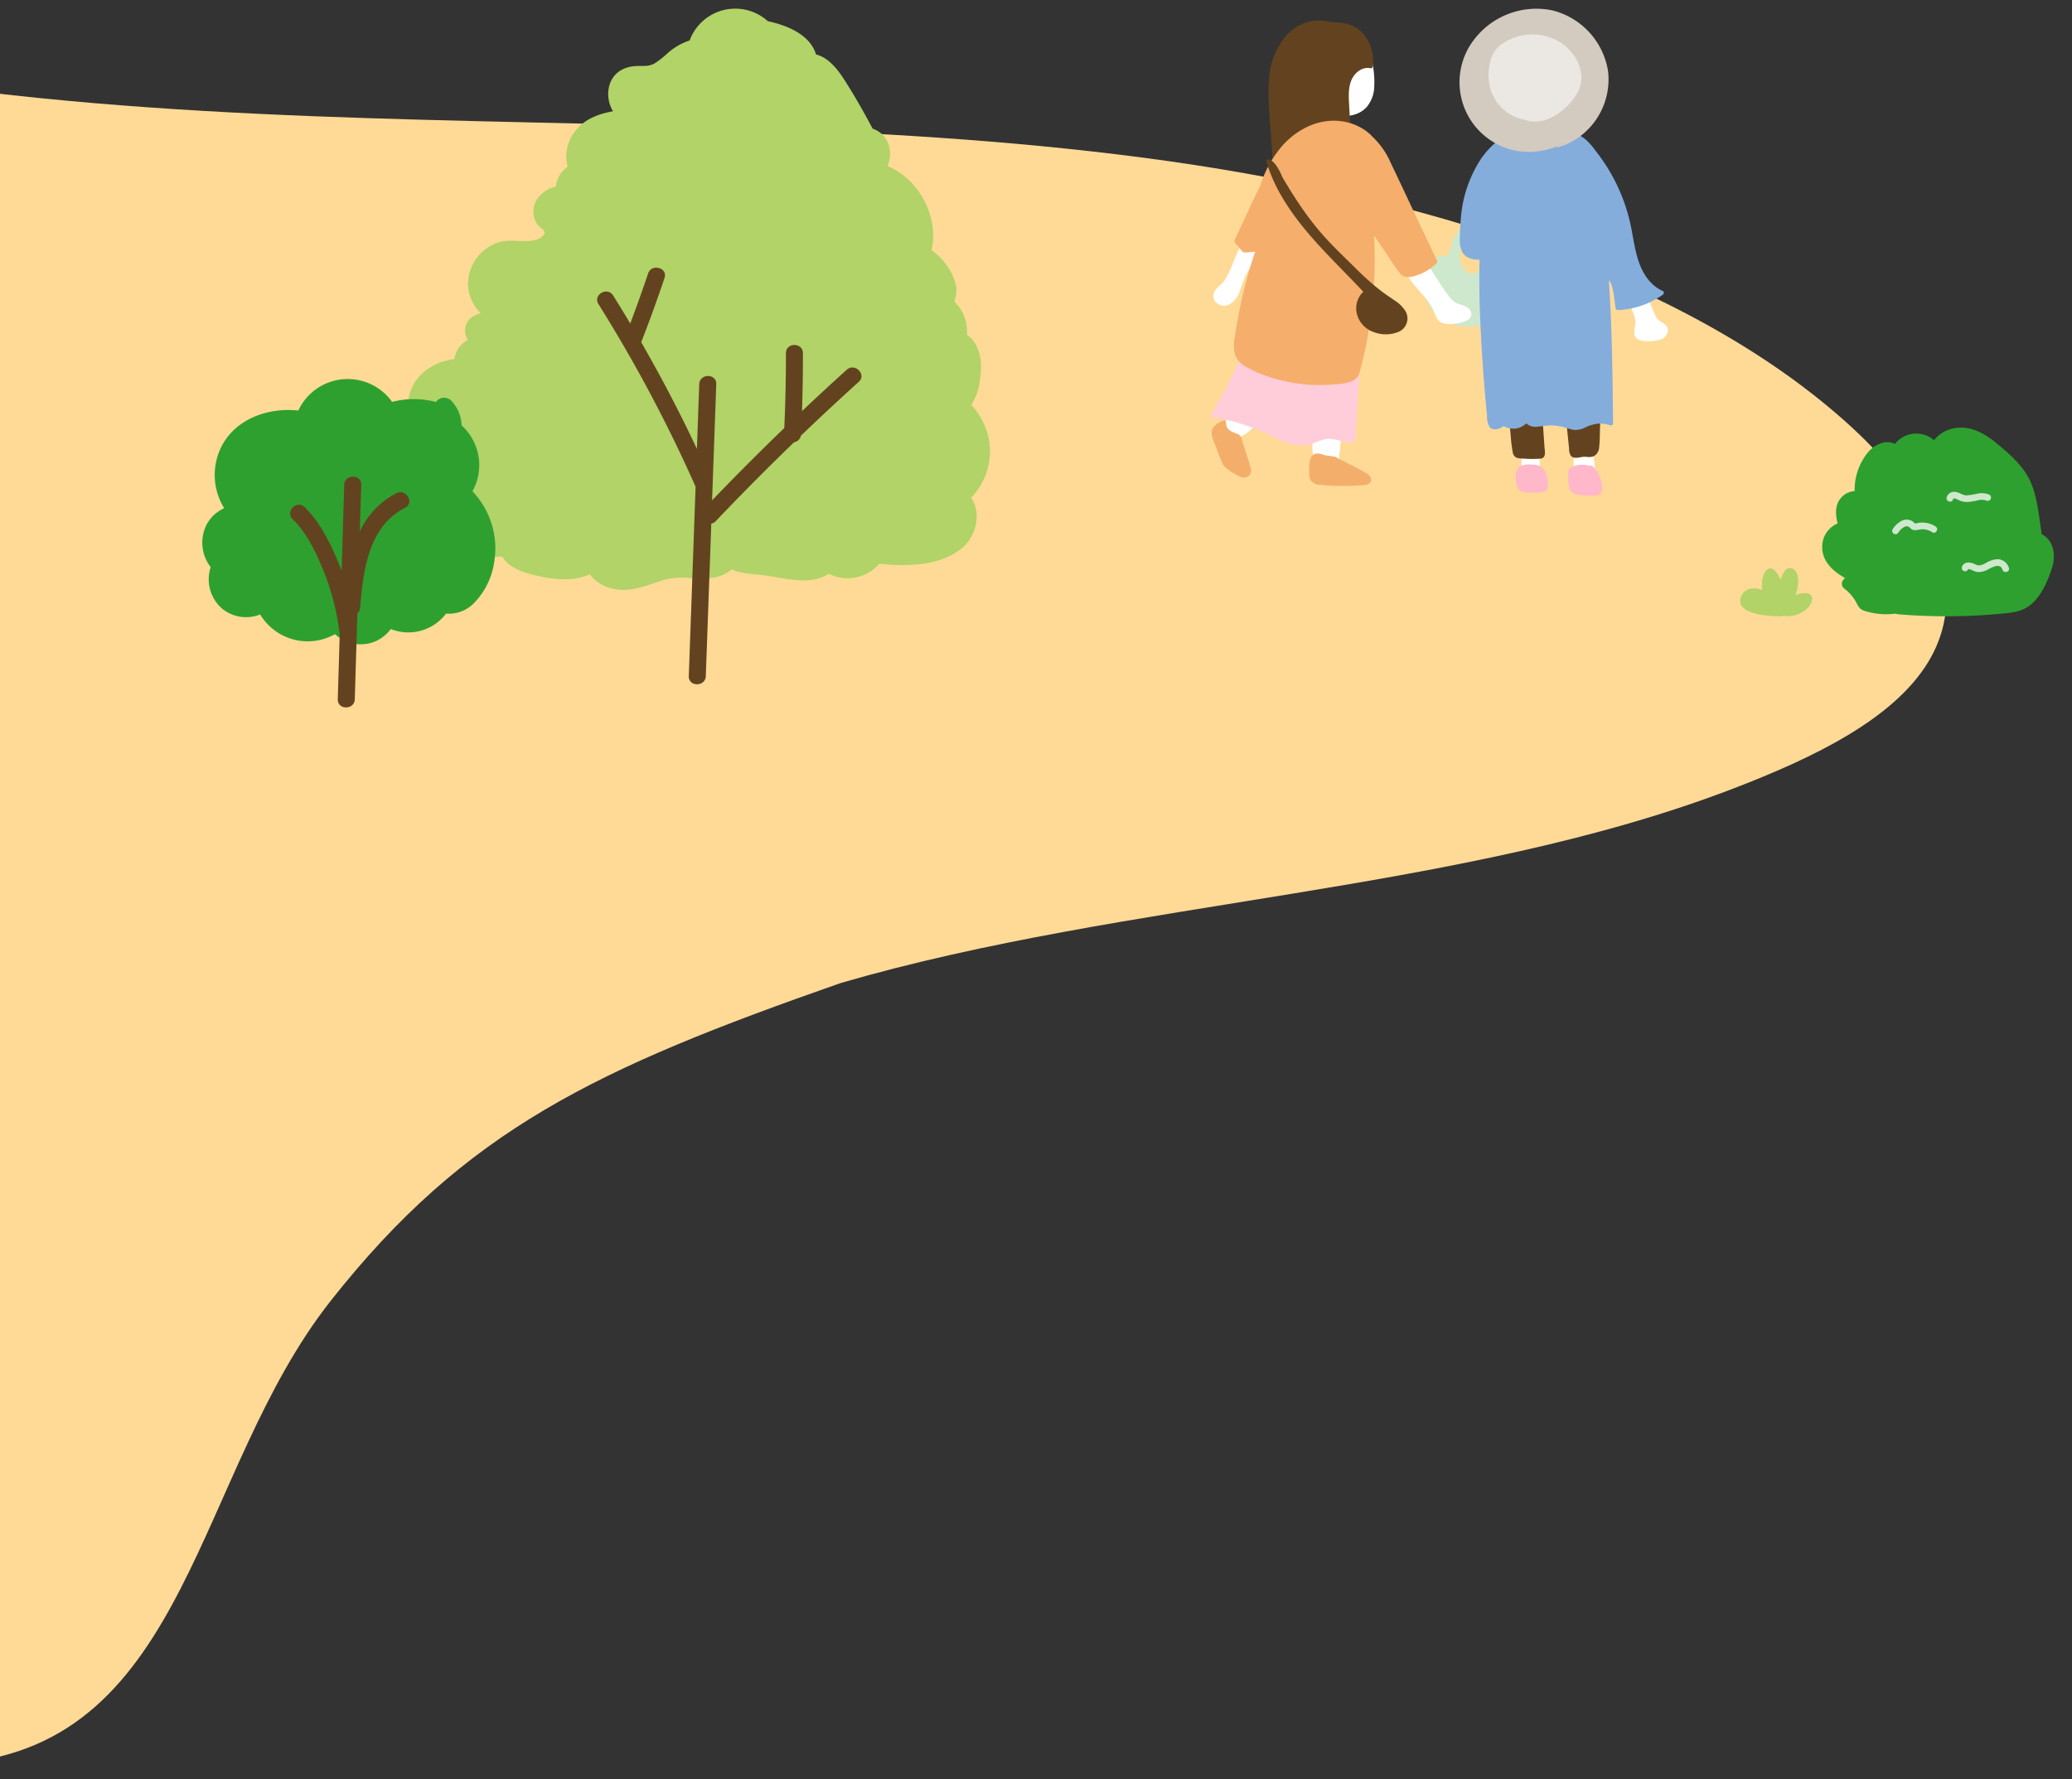 <svg xmlns="http://www.w3.org/2000/svg" width="496" height="426"><rect width="100%" height="100%" fill="#333333" stroke="none"/><defs><clipPath id="clip-path"><rect id="Rectangle_573" data-name="Rectangle 573" width="496" height="426" transform="translate(0 124)" fill="#fff" stroke="#707070" stroke-width="1"/></clipPath><clipPath id="clip-path-2"><rect id="Rectangle_185" data-name="Rectangle 185" width="641.823" height="583.157" fill="none"/></clipPath></defs><g id="Mask_Group_44" data-name="Mask Group 44" transform="translate(0 -124)" clip-path="url(#clip-path)"><g id="Group_1096" data-name="Group 1096" transform="translate(-107.806 124.452)"><g id="Group_1095" data-name="Group 1095" clip-path="url(#clip-path-2)"><path id="Path_3146" data-name="Path 3146" d="M251.272 27.388c66.27 2.57 133.235 1.363 198.392 9.932s130.14 28.4 169.474 64.541c17.562 16.139 29.525 37.563 18.347 56.115-8.283 13.749-27.45 22.969-46.534 30.316-65.33 25.149-144.789 26.527-213.837 46.631-58.446 20.45-89.747 35.048-122.12 76.134s-33.824 105.705-88.712 110.65-130.089-24.672-145.1-29.727C1.835 385.464-.377 367.729.045 353.121q3.563-123.333 7.124-246.668C7.976 78.484-4.995-2.327 59.977.05c28.932 1.059 58.5 13.434 86.653 17.968 34.281 5.521 69.515 8.007 104.642 9.369" transform="translate(-68.053 .001)" fill="#ffda96"/><path id="Path_3147" data-name="Path 3147" d="M596.561 127.445c-.7-4.288-1.015-9.115-2.909-13.022-1.7-3.51-5.028-6.369-7.994-8.805-2.621-2.152-5.76-3.994-9.274-3.638a7.924 7.924 0 00-5.6 2.97 6.488 6.488 0 00-9.153.648c-.078.09-.153.182-.226.276-2.007-1.186-4.875.111-6.415 1.952a14.215 14.215 0 00-3.217 9.316 4.628 4.628 0 00-3.3 1.66c-1.468 1.71-1.289 4-.778 6.079a6.072 6.072 0 00-3.686 5.857c.068 3.313 2.682 5.676 5.438 7.192l-.343.424a1.424 1.424 0 00.062 2.014 1.343 1.343 0 00.22.17 10.412 10.412 0 012.991 3.676c.665 1.258 1.14 1.452 2.574 1.839a17.1 17.1 0 006.642.422 1.492 1.492 0 00.555.153 141.969 141.969 0 0016.475.4q3.914-.14 7.817-.5c2.161-.2 4.436-.332 6.366-1.427 3.23-1.833 5-5.964 6.14-9.328 1.045-3.079.6-6.793-2.385-8.328" fill="#2ea030"/><path id="Path_3148" data-name="Path 3148" d="M588.7 135.521a2.916 2.916 0 00-2.584-2.076 5.857 5.857 0 00-2.962.933 5.09 5.09 0 01-1.279.516 1.878 1.878 0 01-1.262-.244c-.99-.48-2.5-.767-3.088.482a.819.819 0 00.286 1.092.8.8 0 001.093-.286c.029-.06.044-.085.039-.088a.311.311 0 01.127-.037 1.109 1.109 0 01.474.1 8.838 8.838 0 001.309.541 3.949 3.949 0 002.522-.406c1.023-.46 3.2-1.94 3.782-.1.308.976 1.852.56 1.543-.427" fill="#cde8cd"/><path id="Path_3149" data-name="Path 3149" d="M571.143 125.6a6.059 6.059 0 00-2.81-.919 5.947 5.947 0 00-1.564.108c-.147.029-.422.158-.558.1s-.283-.285-.388-.373a2.642 2.642 0 00-2.719-.309 5.808 5.808 0 00-2.228 2.046.8.8 0 00.286 1.1.818.818 0 001.093-.287 3.6 3.6 0 011.628-1.441 1.058 1.058 0 01.808.041c.341.192.536.548.919.707.784.322 1.677-.128 2.5-.1a4.4 4.4 0 012.23.714c.866.552 1.671-.831.8-1.382" fill="#cde8cd"/><path id="Path_3150" data-name="Path 3150" d="M584.014 117.992a4.866 4.866 0 00-2.8-.255 15.726 15.726 0 01-2.677.417c-.951-.017-1.677-.705-2.6-.821a1.887 1.887 0 00-2.149 1.329c-.2 1.006 1.341 1.435 1.542.425.091-.46 1.005.036 1.226.144a4.618 4.618 0 002.384.511 19.045 19.045 0 002.3-.391 3.459 3.459 0 011.97.024.827.827 0 001.1-.287.805.805 0 00-.3-1.1" fill="#cde8cd"/><path id="Path_3151" data-name="Path 3151" d="M540.29 141.592a4.912 4.912 0 00-2.706.538 10.219 10.219 0 00.6-2.38c.144-1.245.152-3.338-1.165-4-1.481-.745-2.4.734-2.959 2.66-.084-.2-.172-.4-.268-.6-.541-1.1-1.81-3.066-3.158-1.685-1.052 1.081-1.159 3.3-1.014 4.706a6.793 6.793 0 00-.236-.093c-1.676-.607-3.819-.376-4.667 1.4-2.208 4.615 7.019 5.016 9.392 4.966a.924.924 0 00.464-.132 3.369 3.369 0 00.372.079 7.034 7.034 0 005.5-1.83c1.058-.964 2.026-3.324-.155-3.629" fill="#b1d368"/><path id="Path_3152" data-name="Path 3152" d="M344.776 106.75a16.565 16.565 0 00-4.476-10.261 12.809 12.809 0 002.013-5.556c.8-4.16.344-8.8-3.037-11.231a10.083 10.083 0 00-3.048-7.978 7.054 7.054 0 00.4-4.028 14.605 14.605 0 00-5.818-8.2c1.786-8.085-2.949-16.974-10.524-20.19a7.732 7.732 0 00.254-5.1 5.9 5.9 0 00-3.837-3.841c-2.122-4.018-4.376-7.966-6.828-11.79-1.625-2.535-3.784-5.237-6.727-5.988-1.4-4.582-6.412-6.835-11.555-7.982a11.632 11.632 0 00-18.7 4.632 14.8 14.8 0 00-5.466 3.231 23.169 23.169 0 01-2.758 2.16c-1.4.851-2.588.7-4.173.72-3.386.033-6.173 1.675-6.935 5.121a8.067 8.067 0 00.978 5.722c-3.384.613-6.654 1.791-8.874 4.545a9.622 9.622 0 00-1.973 8.719 6.831 6.831 0 00-2.855 4.787 7.257 7.257 0 00-4.19 2.638 5.362 5.362 0 00-.065 6.58c.409.509 1.679 1.224 1.618 1.8-.084.789-1.379 1.479-2 1.67-2.823.863-6.005-.233-8.914.6a10.535 10.535 0 00-7.43 10.522 10.227 10.227 0 003.074 6.548 6.011 6.011 0 00-1.887.7 3.954 3.954 0 00-1.906 3.591 4.223 4.223 0 00.667 2.057 6.248 6.248 0 00-2.466 2.328 5.914 5.914 0 00-.758 2.25c-5.585.68-10.648 4.456-11.108 10.511a9.763 9.763 0 003.115 8.02 11.008 11.008 0 003.6 1.964 16.8 16.8 0 00-1.446 1.06c-1.45 1.2-.688 3.234.535 4.156l.535.4a12.53 12.53 0 00-1.255 1.41 2.666 2.666 0 00.949 3.621l2.7 1.532a8.221 8.221 0 00-.907 8.965c2.947 5.43 9.179 6.07 14.737 5.648 1.864 3.159 6.29 4.216 9.88 4.911 3.814.739 7.686.856 11.089-.676a9.007 9.007 0 004.888 3.31c4.064 1.2 7.852-.317 11.687-1.583a16.855 16.855 0 016.649-.886 24.105 24.105 0 006.717-.071 9.776 9.776 0 004.015-1.917c2.529 1.14 5.993 1.125 8.419 1.486 4.758.71 10.679 2.349 14.8-.455a10.087 10.087 0 0012.134-2.406c6.534.724 14.479.545 19.669-3.639 3.512-2.832 4.863-8.541 2.284-12.157a16.09 16.09 0 004.51-11.98" fill="#b1d368"/><path id="Path_3153" data-name="Path 3153" d="M310.49 88.089q-5.412 4.886-10.7 9.9.235-6.933.224-13.868c-.008-2.622-4.082-2.626-4.076 0q.023 8.962-.391 17.916-8.807 8.488-17.281 17.314l1-27.811c.094-2.624-3.982-2.62-4.076 0l-.556 15.49Q268.5 93.986 261.3 81.493q2.968-7.615 5.575-15.365c.837-2.492-3.1-3.559-3.931-1.083q-2.025 6.022-4.269 11.967-2.009-3.374-4.087-6.7c-1.387-2.214-4.918-.174-3.518 2.057a348.1 348.1 0 0123.246 43.71q-.812 22.675-1.627 45.348c-.092 2.622 3.984 2.62 4.076 0l1.31-36.494a1.916 1.916 0 001.068-.6q9.171-9.646 18.752-18.89a1.988 1.988 0 001.627-1.57q6.836-6.552 13.861-12.9c1.943-1.764-.945-4.639-2.888-2.884" fill="#63431f"/><path id="Path_3154" data-name="Path 3154" d="M220.9 117.181a12.851 12.851 0 00-2.609-15.792 8.713 8.713 0 00-2.346-5.77 2.377 2.377 0 00-3.77.187 20.732 20.732 0 00-10.5-.027 13.05 13.05 0 00-22.455 2.063c-7.044-.758-14.81 1.862-18.284 8.4a15.121 15.121 0 00.539 14.993 8.858 8.858 0 00-4.3 4.1 9.582 9.582 0 001.066 10.014 9.281 9.281 0 002.846 10.025 9.087 9.087 0 009 1.3 13.267 13.267 0 0017.91 4.71 8.935 8.935 0 0012.632-.352 8.758 8.758 0 00.726-.872 11.276 11.276 0 0013.221-3.694 8.341 8.341 0 006.845-2.676 17.587 17.587 0 004.662-9.51 19.851 19.851 0 00-5.183-17.1" fill="#2ea030"/><path id="Path_3155" data-name="Path 3155" d="M202.7 117.637a19.3 19.3 0 00-8.757 9.162q.17-5.579.336-11.16c.08-2.624-4-2.621-4.076 0l-.617 20.576c-.172-.456-.344-.914-.529-1.365-2.011-4.926-4.483-10.086-8.312-13.869-1.866-1.848-4.75 1.032-2.882 2.881 3.467 3.427 5.774 8.28 7.544 12.77a58.483 58.483 0 013.665 14.415 2.181 2.181 0 00.059.3q-.232 7.809-.47 15.62c-.078 2.624 4 2.62 4.076 0l.619-20.553a2.044 2.044 0 00.655-1.368c.76-8.755 1.939-19.451 10.747-23.891 2.341-1.177.284-4.7-2.058-3.518" fill="#63431f"/><path id="Path_3156" data-name="Path 3156" d="M448.918 63.928c.956-2.288 3.3-3.1 5.588-3.306.691-1.845.972-3.936 2.224-5.511a4.345 4.345 0 015.546-.989 6.7 6.7 0 013.289 5.738 23.642 23.642 0 01-.3 4.108 4.591 4.591 0 001.292 3.32 6.845 6.845 0 011.517 2.984 5.644 5.644 0 01-.459 3.167 7.442 7.442 0 01-5.493 4.053c-4.806.983-10.425-.74-12.536-5.451-1.067-2.374-1.706-5.628-.668-8.113m9.431.2a2.593 2.593 0 003.661.179 2.52 2.52 0 00.279-.3 4.262 4.262 0 00.806-3.591.448.448 0 00.212-.389 6.433 6.433 0 00-.51-3.194 2.784 2.784 0 00-2.24-1.487c-1.917-.077-2.882 2.5-3.187 4.02a5.422 5.422 0 00.979 4.757z" fill="#cde8cd"/><path id="Path_3157" data-name="Path 3157" d="M484.538 108.864l.018-1.053a2.377 2.377 0 01.161-1.055c.353-.7 1.175-.688 1.851-.647q1.335.08 2.664.218a.509.509 0 01.5.5.5.5 0 01-.5.494c-.079-.009-.159-.013-.238-.02.121.693.232 1.392.327 2.089a21.319 21.319 0 01.245 2.267 1.34 1.34 0 01-1.06 1.417 5.38 5.38 0 01-1.688.1 3 3 0 01-1.5-.467 1.942 1.942 0 01-.806-1.539c-.054-.763.012-1.545.026-2.3" fill="#fff"/><path id="Path_3158" data-name="Path 3158" d="M471.877 107.353a.5.5 0 01.364-.478 7.277 7.277 0 014.592.176.51.51 0 01.347.612.5.5 0 01-.61.344c-.1-.035-.2-.053-.3-.086q.109 2.117.221 4.23a.505.505 0 01-.5.5 26.254 26.254 0 01-3.492-.026.505.505 0 01-.495-.5 36.2 36.2 0 00-.127-4.772" fill="#fff"/><path id="Path_3159" data-name="Path 3159" d="M483.433 111.942a1.706 1.706 0 01.972-.7 5.68 5.68 0 013.912-.134.481.481 0 01.651.011 7.314 7.314 0 012.3 4.494c.1.786.179 1.868-.616 2.332a2.733 2.733 0 01-1.259.252c-.5.025-.994.027-1.489.012a12.588 12.588 0 01-2.944-.356 2.071 2.071 0 01-1.551-1.715 15.122 15.122 0 01-.2-3.027 2.314 2.314 0 01.234-1.169" fill="#ffb7c9"/><path id="Path_3160" data-name="Path 3160" d="M471.794 111.15a5.293 5.293 0 012.728-.365c3.788-.082 3.713 3.64 3.774 4.7a2.508 2.508 0 01-.128 1.244 1.286 1.286 0 01-1.016.594 11.589 11.589 0 01-2.8.219 12.11 12.11 0 01-1.343-.142 3.287 3.287 0 01-1.318-.4 2.787 2.787 0 01-.936-1.979c-.249-1.346-.279-3.045 1.039-3.871" fill="#ffb7c9"/><path id="Path_3161" data-name="Path 3161" d="M497.984 72.6c-.4-.971-1.166-2.568-.133-3.381a7.223 7.223 0 014.13-1.238.5.5 0 010 .995c-.144 0-.285.022-.429.032q.809 2.125 1.718 4.207c.5 1.128.908 2.654 2.01 3.326.8.484 1.747.956 1.8 2.021a2.485 2.485 0 01-1.884 2.321 9.842 9.842 0 01-4.046.3c-1.038-.108-1.926-.552-2.081-1.677-.157-1.141.371-2.248.183-3.4a16.493 16.493 0 00-1.268-3.506" fill="#fff"/><path id="Path_3162" data-name="Path 3162" d="M483.139 99.432a3.606 3.606 0 011.244-.729 6.477 6.477 0 015.57.4c.128-.519.987-.492.965.108l-.02.6a.373.373 0 01-.011.315q-.053 1.551-.108 3.1a30.285 30.285 0 01-.179 3.55 2.457 2.457 0 01-1.376 2.048 3.315 3.315 0 01-1.535.123 5.468 5.468 0 00-1.553.085c-.828.166-1.877.337-2.4-.513a3.551 3.551 0 01-.318-1.539c-.071-.7-.144-1.4-.214-2.1-.133-1.309-.269-2.619-.4-3.928a1.762 1.762 0 01.335-1.52" fill="#63431f"/><path id="Path_3163" data-name="Path 3163" d="M470.091 98.618a13.559 13.559 0 012.368-.262 19.34 19.34 0 014.612.351c.537.1.415.817-.022.944.013.094.022.187.029.278.057.74.1 1.482.15 2.224l.294 4.351c.068 1.015.508 2.684-.934 2.857a24.777 24.777 0 01-4.077-.009 5.33 5.33 0 01-1.6-.183 1.58 1.58 0 01-.961-1.231 32.294 32.294 0 01-.5-4.005 38.883 38.883 0 01-.241-4.179 1.036 1.036 0 01.877-1.136" fill="#63431f"/><path id="Path_3164" data-name="Path 3164" d="M400.135 102.225a5.358 5.358 0 011.471-2.383 9.242 9.242 0 012.284-1.734c1.352-.727 3.518-1.526 4.852-.326a2.249 2.249 0 01.311 2.756 3.071 3.071 0 01-.928 1.006 11.145 11.145 0 01-4.793 3.167 2.965 2.965 0 01-2.392-.182 2.091 2.091 0 01-.8-2.3" fill="#fff"/><path id="Path_3165" data-name="Path 3165" d="M422.105 104.947a4.232 4.232 0 014.373-3.554 2.623 2.623 0 012.416 2.328c-.066.525-.318 3.425-.384 3.951l-.245 1.947a8.509 8.509 0 01-.314 1.813c-.751 2.114-3.415 1.811-4.6.282a6.954 6.954 0 01-1.186-3.089 10.286 10.286 0 01-.06-3.678" fill="#fff"/><path id="Path_3166" data-name="Path 3166" d="M421.244 110.663c.084-.964.38-2.144 1.429-2.464a3.4 3.4 0 011.977.268c.881.256 3.362.36 3.176.7 2.24 1.1 4.459 2.23 6.65 3.426.784.428 2.016 1.294 1.407 2.348-.543.943-2.237.783-3.145.846a50.313 50.313 0 01-8.782-.137 2.951 2.951 0 01-2.487-1.242 3.176 3.176 0 01-.278-1.447 20.485 20.485 0 01.053-2.3" fill="#f4ae6c"/><path id="Path_3167" data-name="Path 3167" d="M397.746 98.712a105.474 105.474 0 008.373-16.788 3.059 3.059 0 01.835-1.463 1.938 1.938 0 011.59-.233 17.419 17.419 0 011.955.636q1.229.41 2.465.789 4.5 1.375 9.108 2.321a98.946 98.946 0 0010.794 1.593.524.524 0 01.469.574.423.423 0 01-.01.062.438.438 0 01.055.245l-1.148 18.452a.514.514 0 01-.5.5c-2.229.288-4.311-1.014-6.52-.738a16.141 16.141 0 00-3.15 1.122 7.81 7.81 0 01-3.264.382 18.886 18.886 0 01-6.275-2.054 60.038 60.038 0 00-6.644-2.792 46.6 46.6 0 00-7.841-1.871.5.5 0 01-.342-.619.534.534 0 01.05-.115" fill="#ffcdda"/><path id="Path_3168" data-name="Path 3168" d="M420.557 12.677a9.127 9.127 0 014.641-1.751 17.224 17.224 0 016.277.071 6.513 6.513 0 013.682 2.765.5.5 0 01.965-.067 22.233 22.233 0 01.654 6.479 7.872 7.872 0 01-1.862 5.062c-2.882 3.042-7.686 2.242-11.233 1.077a6.909 6.909 0 01-4.243-3.187 11.425 11.425 0 01-1.082-5.7 6.43 6.43 0 012.2-4.749" fill="#fff"/><path id="Path_3169" data-name="Path 3169" d="M411.6 18.514a17.312 17.312 0 014.121-10.436 11.367 11.367 0 014.159-2.929 10.4 10.4 0 015.734-.45c2.277.412 6.138-.245 8.872 3.371a10.312 10.312 0 011.955 7.328.507.507 0 01-.52.494.5.5 0 01-.109-.015c-1.822-.376-3.532.949-4.327 2.5-.945 1.849-.841 4.059-.733 6.072.243 4.581.512 9.159.766 13.74l.435 7.748a.505.505 0 01-.5.5l-17.908.793a.508.508 0 01-.5-.5q-.48-7.212-.965-14.425c-.3-4.559-.871-9.216-.48-13.791" fill="#63431f"/><path id="Path_3170" data-name="Path 3170" d="M444.249 62.641a2.546 2.546 0 011.977-.748c.517-.045 1.034-.089 1.55-.135a.518.518 0 01.621-.383.525.525 0 01.3.208l.06.091.861-.075c.636-.052.632.939 0 1l-.239.02 2.672 4.029a34.432 34.432 0 003.033 4.344 4.968 4.968 0 001.952 1.381 6.156 6.156 0 012.284.974 2.056 2.056 0 01.7 1.495 1.754 1.754 0 01-1.23 1.5 9.575 9.575 0 01-5.241.667c-1.592-.259-1.964-1.6-2.507-2.906-1.155-2.78-3.589-4.768-5.332-7.155a12.489 12.489 0 01-1.215-2c-.331-.7-.764-1.582-.25-2.307" fill="#fff"/><path id="Path_3171" data-name="Path 3171" d="M398.447 69.54c.508-1.1 1.69-1.753 2.392-2.725a20.431 20.431 0 002.1-4.229l2-4.79c-.018-.021-.04-.031-.057-.054-.391-.494.307-1.2.7-.7.351.446 1.025.369 1.526.53a2.121 2.121 0 011.149.892 3.236 3.236 0 01-.009 3.123c-.6 1.283-1.5 2.417-2.125 3.693-.667 1.36-1.065 2.8-1.626 4.2a5.453 5.453 0 01-2.145 2.807 2.828 2.828 0 01-3.068-.007 2.191 2.191 0 01-.837-2.74" fill="#fff"/><path id="Path_3172" data-name="Path 3172" d="M403.377 80.432a117.318 117.318 0 014.892-20.637l-.965.072a7.177 7.177 0 01-1.731.114c-.42-.084-.72-.651-.981-.961l-1.16-1.373a.529.529 0 01-.077-.6l4.375-9.415a70.623 70.623 0 011.683-3.387 26.785 26.785 0 015.575-10.045c3.445-3.735 8.368-6.229 13.539-5.667a13.053 13.053 0 015.93 2.12 3.3 3.3 0 01.512.364l.02.026a11.3 11.3 0 011.029.875.484.484 0 01.108.157 18.931 18.931 0 014.6 6.477c2.383 4.963 4.707 9.955 7.061 14.93l4 8.472a.514.514 0 01-.077.6 11.982 11.982 0 01-4.311 2.761c-1.542.572-3.381 1.073-4.545-.409-1.259-1.6-2.33-3.391-3.477-5.076l-2.641-3.878a103.94 103.94 0 01-.587 17.874q-.573 4.771-1.575 9.478a93.499 93.499 0 01-1.16 4.839 3.555 3.555 0 01-2.1 2.739 16.106 16.106 0 01-4.223.711 37.466 37.466 0 01-4.457.139 38.093 38.093 0 01-8.83-1.3 30.1 30.1 0 01-7.993-3.226 5.28 5.28 0 01-2.37-2.757 8.788 8.788 0 01-.064-4.016" fill="#f5ae6c"/><path id="Path_3173" data-name="Path 3173" d="M457.277 56.4a50.11 50.11 0 01.208-4.28 30.093 30.093 0 014.881-14.592 20.873 20.873 0 015.073-5.111.522.522 0 01.616-.543 23.6 23.6 0 009.343-.023 16.455 16.455 0 014.163-.806 4.39 4.39 0 011.769.535c.137.07.276.15.417.225a.43.43 0 01.417-.248c2.8.071 4.726 2.938 6.248 4.947a43.113 43.113 0 017.543 16.053c.755 3.212 1.065 6.533 2.14 9.667 1.007 2.936 2.851 5.731 5.773 7.014.375.166.267.666 0 .857a19.725 19.725 0 01-10.825 3.693.5.5 0 01-.479-.365c-.241-1.59-.4-3.224-.753-4.794a4.677 4.677 0 00-.868-2c.482 7.244.711 14.51.841 21.769.073 4.178.117 8.357.159 12.536a.5.5 0 01-.627.479 7.3 7.3 0 00-3.037-.416 9.022 9.022 0 00-2.988.9 5.258 5.258 0 01-2.646.6 25.927 25.927 0 01-2.862-.771 12.887 12.887 0 00-3.121-.3c-.914.02-1.8.208-2.708.276a3.363 3.363 0 01-2.8-.786 4.414 4.414 0 01-5.358.661c-1 .667-2.569 1.279-3.452.183a5.171 5.171 0 01-.57-2.694q-.166-1.653-.318-3.307-.613-6.732-1-13.486c-.387-6.822-.66-13.676-.464-20.514-1.683-.024-3.443-.4-4.243-2.032a7.347 7.347 0 01-.472-3.327" fill="#84addc"/><path id="Path_3174" data-name="Path 3174" d="M460.4 9.4a18.754 18.754 0 0118.83-7.408 17.854 17.854 0 0113.51 14.573 17.031 17.031 0 01-9.422 17.3 15.449 15.449 0 01-2.438.914.44.44 0 01-.482-.145 18.039 18.039 0 01-8.4 1.214A16.719 16.719 0 01460.391 9.4z" fill="#d3cac0"/><path id="Path_3175" data-name="Path 3175" d="M464.561 14.219a7.3 7.3 0 011.6-3.127 9.312 9.312 0 012.816-1.962A12.652 12.652 0 01482 10.151c3.624 2.713 5.822 7.752 3.255 11.913-2.458 3.987-7.677 7.987-12.51 6.147a10.336 10.336 0 01-8.088-7.185 12.42 12.42 0 01-.093-6.807" fill="#ebe7e2"/><path id="Path_3176" data-name="Path 3176" d="M411.568 37.7c1.807.521 3.139 4.136 3.275 4.368 7.123 12.1 11.023 15.332 17.691 21.926a62.263 62.263 0 005.946 5.263c1.036.793 2.122 1.5 3.2 2.241a8.215 8.215 0 012.357 2.223 3.481 3.481 0 01-.713 4.871 3.541 3.541 0 01-.648.381 8.092 8.092 0 01-6.058.079 6.212 6.212 0 01-4.053-4.591 5.489 5.489 0 011.588-5.056c-6.92-7.415-14.7-14.323-19.765-23.224a39.1 39.1 0 01-3.428-7.87.5.5 0 01.608-.611" fill="#63431f"/><path id="Path_3177" data-name="Path 3177" d="M398.1 102.144a4.605 4.605 0 012.812-1.939c.479-.168.36 1.23.6 1.643.733 1.26 2.407 1.4 2.915 1.816.621.508.546.806.782 1.549.647 2.015 1.312 4.032 1.915 6.062a2.259 2.259 0 01-.055 1.913 2.054 2.054 0 01-2.021.633c-.647-.086-3.949-2.027-4.506-3.091a36.225 36.225 0 01-1.67-4.228c-.482-1.3-1.457-2.971-.772-4.358" fill="#f4ae6c"/></g></g></g></svg>